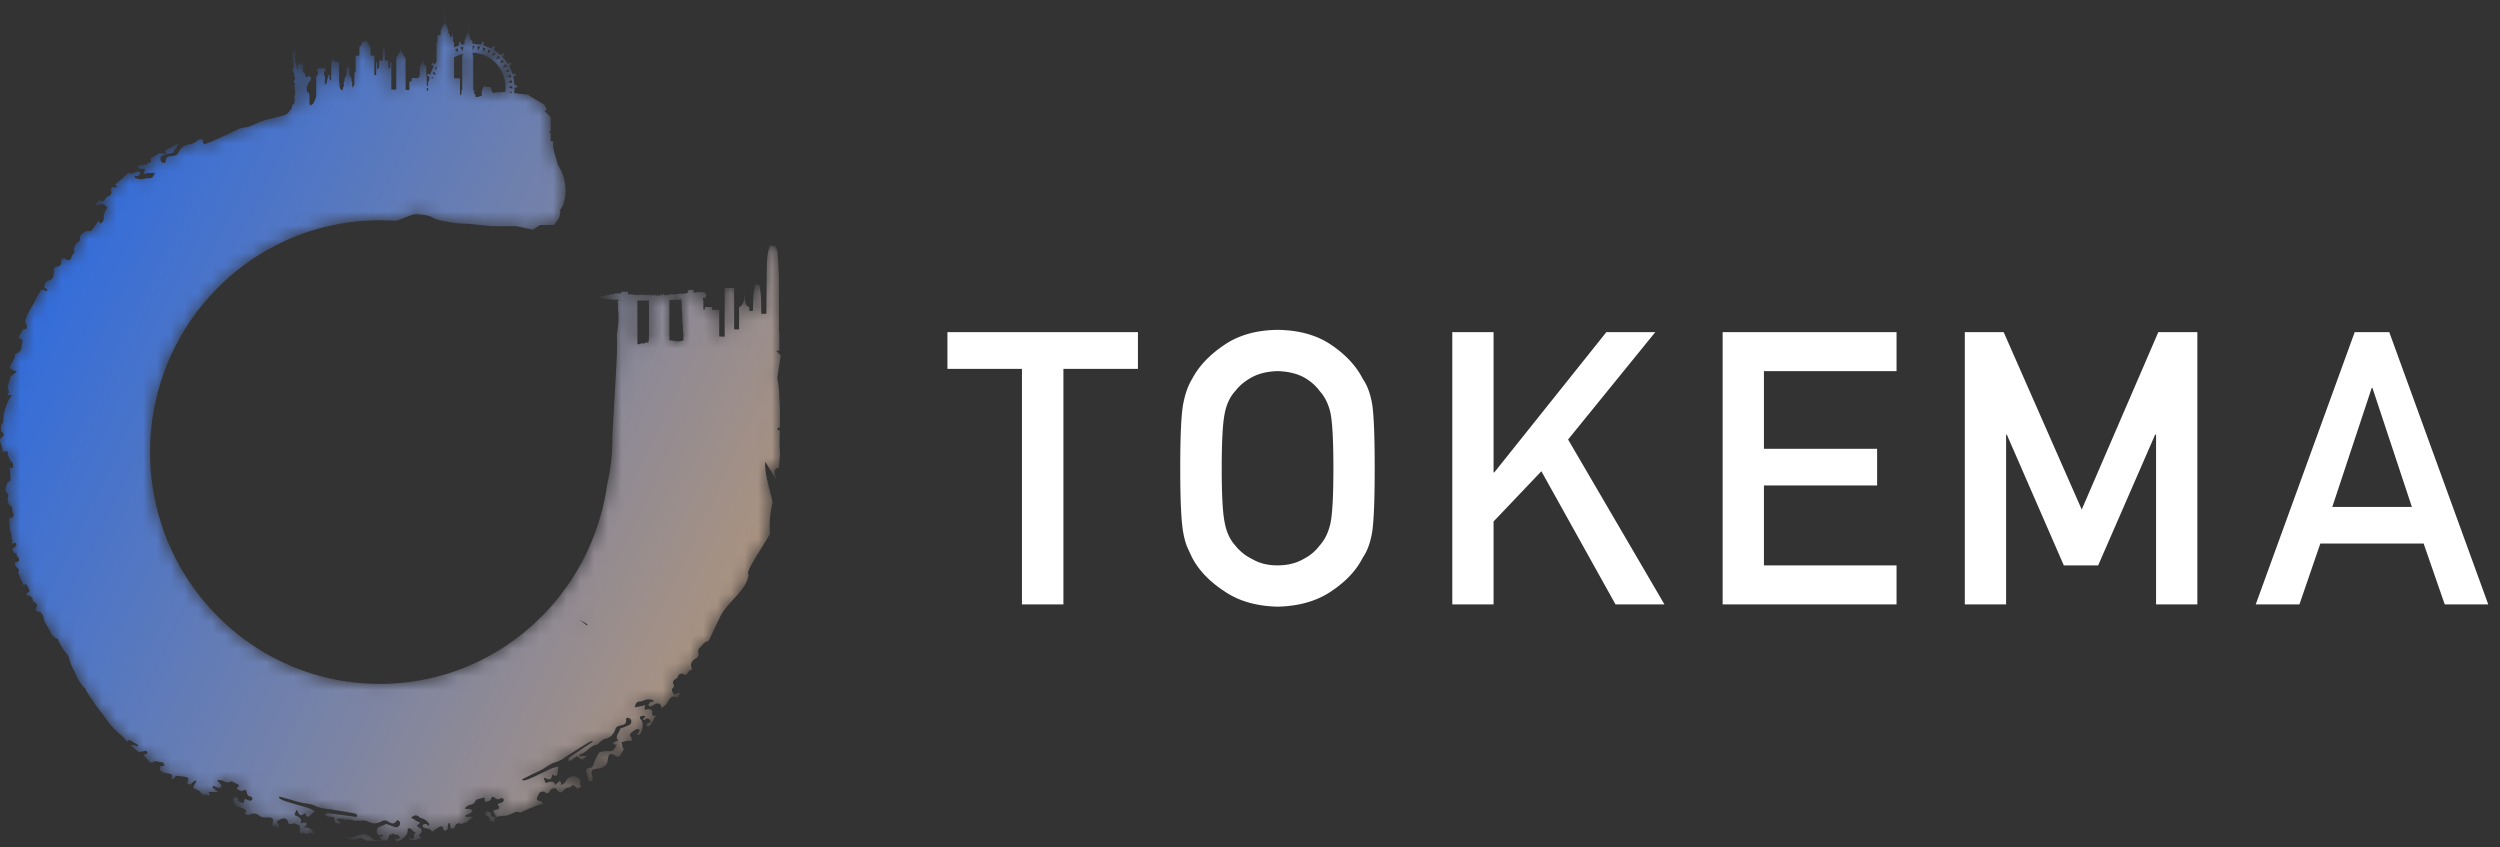 <svg width="183" height="62" viewBox="0 0 183 62" xmlns="http://www.w3.org/2000/svg" xmlns:xlink="http://www.w3.org/1999/xlink"><rect x="0" y="0" width="183" height="62" fill="#333333" stroke="none"/><defs><linearGradient x1="5.82%" y1="29.146%" x2="123.236%" y2="88.567%" id="b"><stop stop-color="#316CDC" offset="0%"/><stop stop-color="#D3A061" offset="100%"/></linearGradient><path d="M32.54.76v1.012c-.096.055-.112.078-.138.18a.105.105 0 01-.033.048.157.157 0 00-.056.12v.08l-.063.02v.363h-.229v.504a8.884 8.884 0 00-.065.012v1.425l-.133.174-.186-.103-.079.123.183.122-.256.611-.208-.044-.02.141.183.07-.041.297-.021.02a.133.133 0 00-.044.109v.23c-.026.008-.06.007-.093.008v-.58-.054c-.001-.011-.005-.03-.01-.03-.042-.008-.03-.04-.03-.065v-.64c0-.034-.003-.065-.033-.086a.171.171 0 01-.076-.164c0-.003-.005-.008-.008-.012l-.077-.007c.012-.056-.052-.083-.04-.142.009-.053.001-.11.001-.17l-.067.004v.213c-.035.006-.05.02-.05.056 0 .028-.01.058-.022.085-.022.05-.047.099-.073.147a.263.263 0 00-.032.13c.002.191.001.382.001.572v.069a79.46 79.46 0 00-.099.01v.093h-.48l-.017.236-.163.022v.617l-.275-.007V4.206l-.085-.014-.006-.112-.066-.012c-.001-.022 0-.04-.004-.057a.168.168 0 00-.02-.055 6.282 6.282 0 00-.125-.172.151.151 0 01-.028-.096c.002-.13 0-.258 0-.386 0-.019.002-.038-.003-.055-.002-.008-.018-.012-.04-.025v.458c0 .022.001.049-.01.066-.04.066-.084.13-.13.192-.02.025-.037.045-.034.078.002.018-.002.036-.004.052l-.069.015-.006.106-.053.021v2.352l-.342-.009-.023.002V4.57h-.075v.446h-.054l-.015-.055-.075-.013v-.523h-.258v-.577-.186c-.001-.063.005-.126-.004-.19h-.145v.957h-.258v.534l-.079.014-.007.08h-.067v-.495h-.067v.936h-.137v-.48-.468c-.001-.156.004-.314-.004-.479h-.27v-.083c0-.136-.003-.271.003-.406.003-.088-.013-.162-.076-.225-.06-.06-.096-.132-.083-.221 0-.004-.005-.008-.008-.015l-.065-.007-.014-.07-.118-.007-.005-.082H26.7l-.005.075c-.035.018-.061.032-.09.045a.138.138 0 01-.044.012l-.068.004c0 .032-.002.06 0 .09a.112.112 0 01-.033.093c-.042.042-.077.09-.118.133a.136.136 0 00-.04.104c.003.163.002.326.001.489l-.003.076h-.27v.815c0 .132.002.264-.001.395l-.08.01-.005.105-.004.15c0 .164-.005.326 0 .49.004.165.008.165-.096.298-.017.021-.03.05-.066.062v-.423l-.05-.03v-.263l-.083-.008-.008-.13-.072-.008v-.585l-.07-.017V4.14c-.02.017-.035.023-.037.032-.004.017-.002.036-.002.055v.714a16.71 16.71 0 00-.088.01v.588l-.076.008-.006.127-.063.016v.261l-.057.012v.407l-.069.016v.244a.413.413 0 00-.08-.047c-.115-.05-.139-.13-.15-.245a6.475 6.475 0 00-.045-.358V4.544l-.338-.004v-.164h-.165l-.009.13-.07.01v1.41c-.03-.024-.046-.051-.065-.076a.25.25 0 01-.054-.185c.004-.058 0-.118 0-.179h-.074l-.172.686h-.094v-.625l-.058-.018v-.151l.002-.148.088-.009v-.198c-.044-.008-.084-.013-.123-.021-.024-.005-.047-.017-.07-.018-.061-.003-.123-.001-.184-.001h-.137l-.014.066-.11.008c.032.058.061.106.085.158.014.028.024.06.025.09.004.132.005.134-.085.23a.188.188 0 00-.052.141v1.39c-.038.057-.043.113-.06.165-.014.049-.034.123-.068.135.009.116-.097.234-.252.343.006-.016.017-.032.015-.048-.045.014-.062.041-.07.073l-.03.009v-.139c0-.004-.003-.008-.004-.011a1.14 1.14 0 01-.029-.01v-.679c-.009-.005-.022-.008-.023-.013-.006-.029-.034-.05-.024-.084.003-.012 0-.027 0-.044l-.126-.001c-.002-.065-.005-.13-.01-.194-.006-.075-.017-.15-.027-.224-.003-.027.007-.042.033-.045.03-.004.049-.02.055-.05a5.94 5.94 0 00.041-.202c.004-.018.01-.027.028-.027.032 0 .053-.019.07-.044l.074-.117c.011-.018.012-.033 0-.05-.007-.01-.014-.026-.01-.034.013-.035.03-.068.049-.107l-.218-.11c-.02.015-.037.024-.048.038-.02.024-.036.051-.054.078-.013-.013-.026-.033-.043-.04-.044-.02-.062-.056-.072-.1a1.164 1.164 0 01-.013-.072.201.201 0 00-.073-.136c-.022-.016-.052-.02-.063-.052-.014-.044-.03-.087-.046-.131-.001-.003 0-.007.002-.01.023-.021.009-.045.005-.069-.006-.03-.028-.06.001-.09.002-.002-.002-.01-.002-.015l-.01-.067.213-.018a.03.03 0 010-.005l-.203-.023c-.011-.023-.003-.033.018-.04a.692.692 0 00.063-.021c.033-.013.065-.029.098-.042-.01-.008-.015-.009-.021-.008-.05.012-.102.023-.152.037-.025.007-.042-.002-.05-.021-.003-.008.007-.026.016-.036.03-.037.063-.073.094-.11a1.022 1.022 0 00-.133.098c-.016.013-.03.019-.052.014-.04-.008-.042-.035-.045-.065l-.013-.127h-.008l-.018.18c-.04.017-.073.016-.106-.014-.036-.032-.076-.06-.114-.09l-.008.01c.033.036.065.072.096.11.008.008.02.024.018.029-.008.013-.022.029-.034.03-.046.003-.092 0-.13 0-.017-.09-.03-.174-.049-.258a.623.623 0 01-.016-.238.21.21 0 00-.038-.153c-.019-.027-.001-.075.031-.083.027-.006.056-.036.052-.056-.004-.025-.02-.048-.001-.073.002-.002-.003-.012-.006-.017-.016-.03-.037-.052-.075-.048.033-.064.022-.12.015-.166-.023.003-.046.005-.068.011-.019.006-.036.016-.058.025-.002.009-.004.028-.014.041-.017.023-.017.045-.008.07l.015.043-.08.009c-.006.012-.029.03-.004.057.002.003-.002.014-.004.021-.016.042-.013.05.025.076.013.008.037.075.034.09-.002.01 0 .022.001.033.002.014.007.027.009.041.003.025-.002.053.008.074.014.027.029.05.011.082-.002.003 0 .009.002.012.026.036.023.077.021.117-.004.1.001.197.03.294.015.053.02.105-.018.158a.316.316 0 00-.055.227c.004.034.019.063.05.078.023.011.026.023.013.045-.014.02-.02.04.012.057.033.017.04.052.03.09a.055.055 0 00.005.036c.008.016.01.03-.003.047-.008.012-.014.034-.009.047.012.027.032.05.048.075a.223.223 0 01.021.037c.018.044.001.079-.02.117a.473.473 0 00-.064.22c0 .056.019.072.073.075l.017.002a.16.16 0 01-.015.095c-.027.065-.07.131-.02.206.003.004.002.01.003.016.007.067.014.135.023.203a.405.405 0 01-.009.203c-.009.024 0 .054.002.08v.02a.705.705 0 00-.029.25c.002.03.009.057.01.086 0 .03.005.062-.006.087a.097.097 0 00-.003.08.08.08 0 01.006.036.328.328 0 01-.077.166.084.084 0 01-.027.021c-.023.01-.046.017-.07.026 0 .01.003.02.001.03-.007.032.014.078-.039.092-.026.006-.03.02-.02.044l.031.09c-.012.012-.025.02-.026.028v.009l-.085.113-.012-.02-.064.024v.098l-.01.016-.179.058.166-.049-.248.202-1.46.378c-.128.039-.257.08-.383.126-.373.137-.733.373-1.115.415-.514.058-.902.35-1.346.534-.48.203-.948.437-1.432.63-.273.11-.338.038-.322-.266h.001l-.001-.006v.006c-.17-.078-.294-.015-.438.097-.147.112-.332.225-.51.24-.411.038-.667.254-.846.598-.074.145-.158.23-.343.254-.241.032-.58-.037-.593.4-.005.154-.169.143-.278.052-.17-.14-.122-.436.09-.505.223-.073.457-.114.713-.175.057-.089.125-.215.212-.329.087-.114.165-.227.162-.355a3.722 3.722 0 00-.439.27c-.172.072-.337.161-.498.264.033.058.08.123.141.226-.173-.012-.28-.021-.387-.026-.044-.002-.097-.01-.145-.015-.036.019-.07.034-.108.055-.144.08-.305.171-.473.267a.96.96 0 00-.121.1c.04.067.076.156.053.207-.021.046-.113.064-.208.062-.004.013-.01.024-.013.039-.007.035-.08.071-.127.082-.14.032-.282.052-.424.075a.376.376 0 01-.097.003l-.105.068c.03.121.13.191.296.186.078-.003.157-.003.259-.003-.023.069-.034.1-.042.131l-.057.23c.084-.015.168-.038.254-.044.17-.012.343-.014.545-.021-.089.308-.222.422-.473.39a.742.742 0 00-.295.04c-.248.073-.466.006-.687-.066l-.019-.17c.075.014.16.059.221.035a.406.406 0 00.19-.177c.016-.03-.053-.151-.093-.157-.08-.01-.166.027-.249.052-.098.03-.193.095-.292.097a.327.327 0 01-.202-.057c-.217.17-.38.333-.489.444l-.067.055c-.14.111-.289.232-.443.36.039.061.087.12.14.193-.074.023-.11.046-.132.037a.975.975 0 00-.175-.052.324.324 0 01-.064.044c-.048.027-.096.148-.075.199.098.256.001.39-.237.466a.282.282 0 00-.135.108c-.167.266-.25.286-.49.15-.044.05-.089.094-.131.147l-.152.191-.005.005a.574.574 0 00-.045.142c.408-.266.728-.241.944.084-.044.05-.11.098-.134.16-.062.165-.164.345-.144.506.031.235-.052.36-.24.482l-.146-.198c-.154.218-.296.43-.451.632-.045.059-.142.138-.192.125-.263-.077-.424.096-.598.222-.065.048-.13.165-.118.238.03.173-.018.276-.17.355-.144.077-.317.438-.256.574.06.135.015.204-.076.29a.49.49 0 00-.11.206c-.079.25-.207.296-.426.16-.067-.041-.18-.071-.237-.042-.057.03-.114.151-.098.215.06.247-.09.338-.275.366-.22.033-.268.133-.262.34.007.271.008.556-.337.673-.283.097-.353.23-.347.565.049.016.108.022.153.052.038.026.06.077.088.118-.055.018-.138.067-.16.048-.257-.223-.373-.005-.47.159-.188.314-.333.654-.524.968-.22.362-.418.73-.51 1.135.025.043.053.085.077.13A.621.621 0 011.97 24c0 .035-.109.106-.162.1a.533.533 0 00-.096.002 2.065 2.065 0 00-.353.649c.248.03.34.173.257.42-.02.061-.058.125-.053.186.028.323-.185.446-.43.565a.305.305 0 00-.05.035c.018.274-.144.493-.286.735-.046.078-.083.16-.115.246.083.056.173.106.261.154.073.038.16.052.31.1-.138.107-.223.172-.307.239-.073.06-.196.12-.205.19-.041.338-.296.664-.09 1.023.018.031-.012.107-.04.147-.031.042-.065.08-.098.122l.36.001c-.262.364-.45.777-.552 1.211-.067.285-.09.55-.089.783-.05.065-.094.133-.14.201-.006.06-.009.119-.018.177-.01.062-.014.117-.01.167l.036.007-.024.043a.255.255 0 00.085.128c.152.128.16.256-.018.369-.1.061-.143.137-.144.228v.009c0 .042.01.088.027.138.06.175.119.354.152.534.01.055.014.115.012.174a.56.56 0 01.383-.018c0 .068-.02.148.004.21.06.166.102.369.223.475.177.157.197.307.136.523a21.92 21.92 0 00-.24-.051c.026.266.059.52.074.775.005.074-.016.198-.062.22-.248.119-.256.356-.303.566-.019.08.01.211.067.258.135.11.167.22.105.38-.059.154.048.54.183.601.133.062.144.144.133.27a.493.493 0 00.051.227c.105.24.04.36-.214.404l-.042.012c-.01.145-.01.291 0 .438a.23.23 0 01.017.233c.03.222.08.44.152.649-.011.045-.017.092-.026.137.079.13.113.276.028.456l.004-.003c.077-.045.15-.106.231-.124.028-.005.125.122.112.156-.033.082-.099.176-.177.21-.208.093-.101.205-.03.305.026.035.055.067.082.1.005-.002.01-.005.014-.005.046-.006.096.018.144.03-.018.029-.035.071-.053.103.047.053.094.107.137.164.127.165.11.299-.104.37-.186.063-.161.171-.064.295a.921.921 0 00.119.123c.114.098.146.188.042.328.02.04.045.083.074.134.036.12.079.24.127.356.04.032.074.077.076.114.001.013-.003.027-.003.04.034.074.067.148.106.22l.04.07c.003.018.01.037.014.056 0-.007.002-.012.003-.018.003-.041.06-.101.1-.107.036-.005.096.041.122.08.052.081.089.17.13.258.065.137.076.246-.115.29-.023.005-.044.02-.066.034.023.056.047.111.073.165.224.005.373.098.409.351.007.057.072.125.128.152.19.093.228.213.113.388-.099.15-.034.268.12.286.316.039.38.263.437.506.015.07.019.145.05.206.15.277.313.545.46.821.031.06.048.11.054.153.12.106.243.206.375.295h.08c.158.433.403.834.718 1.176l.086.133c.078.39.226.762.438 1.105.161.466.424.892.77 1.248.13.278.296.537.496.773.1.18.192.311.247.39.15.216.295.4.417.552.062.077.121.149.165.213.342.499.772 1.062 1.404 1.549.108.141.218.266.327.383.067-.033.14-.117.174-.1.223.107.433.239.647.364l-.045.1c-.116-.032-.23-.073-.348-.093a.342.342 0 00-.147.01c.16.151.312.28.44.388l.124.104c.031 0 .064.002.09-.004.11-.025.222-.034.33-.06.136-.034.24-.002.24.144-.001.037-.136.07-.207.11-.032.017-.075.037-.112.057l.144.1c.113.145.236.281.365.411.057.022.148.042.178.014.144-.136.295-.097.446-.057.093.024.185.048.276.032.043-.007.114.14.171.217-.072.033-.142.083-.217.091-.039.004-.078-.011-.118-.027a.369.369 0 01-.007.229.32.32 0 00-.026.082c.098.066.201.125.304.183.133.022.266.036.398.062.2.038.274.149.167.34l.09.06c.04-.026.091-.072.127-.104.044-.04.077-.14.109-.137.254.022.51.044.758.103.145.035.2.15.095.301-.033.047-.04.17-.01.189.055.04.15.054.219.034.057-.014.095-.093.147-.136.063-.053.13-.101.201-.14.012-.007.084.056.08.064-.034.065-.082.124-.117.188-.045.085-.124.181-.108.257a.2.2 0 00.055.09l.025.004c.092.027.179.07.267.108.086.037.148.08.157.144.042.023.082.05.11.084.04.051.082.085.124.111.106-.041.215-.03.33.05.055-.007.11-.019.167-.028l-.135-.248.725.018-.428-.348c.02-.038.041-.074.062-.11.126.046.25.106.381.134.074.015.159-.022.239-.036-.022-.07-.027-.152-.069-.205-.07-.091-.164-.164-.247-.244l.032-.077c.12.015.257-.002.354.052.193.105.367.187.577.059.032-.02.098 0 .14.02.157.072.312.153.495.246-.047.06-.11.143-.188.248.159.108.296.252.515.132.137-.077.197-.003.22.121.03.18.086.325.312.332.04.002.104.116.106.179 0 .044-.083.127-.129.127a.608.608 0 01-.27-.079c-.116-.062-.194-.05-.209.084-.023.208-.134.192-.269.113a.664.664 0 00-.175-.078.165.165 0 00.014-.067c-.004-.073-.062-.18-.124-.207-.065-.028-.18 0-.239.045-.032.025.006.14.017.213.005.045.023.094.032.14.045.036.089.075.14.094l.015.005-.004.033a.247.247 0 01-.026.079c.184.063.368.126.55.194.235.09.254.197.092.383l-.004.005.299.108a.64.64 0 01.814.048.56.56 0 00.298.113c.074.01.148.006.223.002.071-.004.142-.007.212 0 .242.028.307.15.226.38-.042.115-.03.197.031.267.086.01.17.018.248.022l.113.035.047.026.043.025c-.002-.042-.003-.086-.01-.123-.017-.08-.102-.147-.132-.229-.018-.045-.006-.14.026-.158.115-.07.241-.123.368-.168.158-.056.376.076.393.244.02.198.152.185.282.161.075-.013.144-.06.163-.069.154.069.289.132.42.188-.005.201-.008.36-.005.488.158.114.22.13.284-.025v.001c.092.156.192.183.337.113.15-.07.274-.062.396.058.008.007.016.012.025.017l.01.002c-.076-.357-.348-.547-.68-.512a18.778 18.778 0 00-.107-.05c.062-.001.153-.07.208-.124.032-.032.006-.119.007-.18-.081 0-.163-.005-.245.002-.05.004-.097.024-.154.04 0-.118.024-.223-.008-.306-.027-.072-.112-.13-.182-.177-.085-.056-.256-.089-.258-.139-.006-.105.071-.214.136-.375.119.181.175.363.279.396.097.031.245-.093.38-.152.01.068.005.13.032.175a.202.202 0 00.127.088c.044.004.1-.03.137-.063.12-.103.235-.214.37-.339-.106-.054-.258-.155-.425-.211-.357-.12-.723-.218-1.085-.326-.206-.062-.414-.122-.619-.19a2.56 2.56 0 01-.342-.142c-.06-.031-.107-.086-.16-.131l.048-.068c.26.07.52.139.779.212.252.07.502.155.758.216.368.087.776.09 1.102.257.439.225.9.198 1.348.286.487.093.98.154 1.466.255.234.05.278.123.18.288a.537.537 0 00-.112-.032c-.65-.098-1.302-.179-1.954-.264-.04-.005-.088-.01-.118.008-.05.029-.089.076-.132.116.047.034.09.087.143.1.118.025.24.037.36.043.154.006.241.042.218.23-.008.08.067.211.141.251.073.039.192-.006.353-.019l-.387-.302c.014-.03 1.417-.06 1.431-.09.13.033-1.131.072-1 .098.09.02.183.023.274.028.053.003.106.003.16.003.102 0 .205 0 .302.026.161.042.316.092.46.037a.65.65 0 00.198.01c.176-.012.382-.003.531.078.347.187.663.151.983-.026.133-.074.244-.097.404-.02.209.103.442.333.678-.002.084-.118.209-.024.25.105.062.197-.128.405-.333.349-.216-.06-.424-.15-.658-.237-.092.04-.212.104-.339.148-.184.062-.357.132-.358.363a.365.365 0 00.162.321l.245-.048.031.105-.086.04a8.128 8.128 0 01-.115-.034c.005.043-.004.092.02.126.025.035.082.056.142.093-.266.09-.486.151-.707-.036-.131-.111-.3-.197-.463-.282-.069-.036-.176-.069-.244-.052a4.926 4.926 0 00-.684.209c-.162.064-.28.098-.447-.007-.114-.074-.249-.095-.33.007.09-.032.184-.006.3.084.183.141.571.118.811.023.106-.041.335-.031.39.027.144.151.31.13.507.142h.025c.01 0 .022-.003.031-.001l.005.002c.18.006.362-.005.544-.015.211-.012.422-.025.632-.011a.414.414 0 00.014-.075.297.297 0 00.04-.042c.011-.017.025-.032.038-.048a.177.177 0 00.011-.06c0-.152.07-.215.197-.215h.012c.07-.067.148-.08.224.007v.001c.084.007.166.019.245.041.068.02.11.137.162.21-.07.029-.138.062-.21.086-.047.014-.099.01-.195.02.065.064.091.112.126.121.185.043.483-.152.664-.372.007-.01.014-.02.023-.03.08-.105.134-.212.13-.301-.003-.078.014-.196.065-.228.082-.05.323.129.349.23.054.013.118.035.168.045-.034.073-.053.158-.104.214-.007.007-.018.009-.026.015.02.046.031.1.022.168-.03.225-.178.068-.278.066a.52.52 0 00-.063.005l-.03.033c.084.026.168.067.256.076l.176.02.492-.166c-.21-.13-.226-.185-.102-.31.16-.159.14-.326-.053-.446-.064-.038-.127-.08-.208-.132.053-.043.079-.061.101-.082l.164-.15c-.075-.032-.154-.059-.225-.098-.142-.081-.28-.17-.446-.27.23-.195.396-.215.578-.058.07.06.166.096.256.123.235.072.375.239.514.412l-.073.143c-.052-.05-.097-.13-.158-.144a.384.384 0 00-.242.04c-.029.015-.036.147-.007.172.058.05.146.066.224.09.094.028.203.026.283.077.087.054.134.116.15.184a4.61 4.61 0 01.566-.375c.132-.07.248-.022.268.162.006.057.081.154.116.149a.287.287 0 00.187-.12c.034-.05.01-.134.022-.201.013-.082.03-.163.058-.24.005-.012.1-.013.103-.005.017.072.019.149.035.22.014.06.022.13.04.187a.247.247 0 01.124-.016c.053.005.153-.066.163-.117.054-.251.2-.306.43-.24.05.012.115.006.162-.015a.58.58 0 01.249-.071l.507-.43-.55.025-.025-.124c.126-.05.258-.088.374-.154.066-.038.105-.121.156-.186-.062-.037-.12-.095-.186-.108-.112-.022-.23-.014-.345-.019l-.026-.079c.1-.069.191-.173.3-.197.213-.049.397-.103.471-.34.012-.036.073-.065.117-.079.167-.05.336-.092.535-.145l.02.312c.19-.025.388-.008.474-.244.053-.149.146-.133.244-.055.141.115.277.186.452.04.03-.025.153.019.196.065.03.033.021.151-.013.181a.61.61 0 01-.254.12c-.129.032-.18.092-.103.203.12.172.025.233-.127.264-.282.06-.299.109-.128.35a.4.4 0 01.054.191c.001.012-.089.056-.123.044a.388.388 0 01-.188-.119c-.048-.067-.039-.18-.093-.236-.05-.052-.163-.093-.228-.073-.067.022-.135.12-.15.194-.008.039.096.1.152.149.057.05.152.086.17.147a.275.275 0 00.08.126.29.29 0 00-.104.102c.12-.024.257-.01.405.016h.022c-.015-.055-.028-.115-.061-.129h-.003c.077-.252.266-.25.47-.275.146-.02.288-.047.43-.03.019-.006.038-.01.053-.016.17-.07.346-.133.512-.212.152-.074.333-.075.434.003.343-.148.686-.297 1.031-.443.22-.093.45-.155.687-.201a.618.618 0 00-.156-.167c-.066-.05-.173-.043-.25-.084-.042-.022-.095-.101-.083-.137.04-.128.1-.252.167-.37.081-.147.331-.193.454-.08.145.136.236.039.317-.067.048-.06.069-.14.078-.16.125-.04.24-.072.35-.106.333.428.372.426.68.091.054-.058.153-.076.235-.106.059-.021.148-.01.182-.048.177-.209.298-.137.426.045.032.044.134.08.183.061a.281.281 0 00.085-.055.173.173 0 01.018-.016c.032-.03.064-.065.099-.096l-.153-.185.068-.017c-.012-.11.017-.266-.045-.323-.379-.348-.85-.231-1.069.242-.02.043-.075.074-.12.099l-.206.108a.645.645 0 00.035-.169c.003-.045-.073-.093-.113-.139-.061.054-.125.105-.182.164-.035.036-.057.083-.09.134-.077-.09-.127-.184-.206-.226-.068-.035-.17-.023-.253-.01-.1.014-.25.103-.284.067-.073-.075-.087-.209-.143-.372.208.056.369.155.468.111.094-.042.124-.233.186-.367.053.044.09.094.138.11a.2.2 0 00.154-.019c.036-.026.055-.09.061-.138.023-.158.037-.317.057-.502-.116.03-.295.056-.458.125-.347.148-.685.318-1.028.478-.195.091-.39.185-.589.27a2.53 2.53 0 01-.35.121c-.045.012-.093.01-.142.01-.02-.001-.042-.002-.063-.001l-.009-.084c.24-.12.481-.241.724-.359.235-.116.478-.219.71-.343.334-.18.642-.45.996-.541.476-.125.805-.45 1.2-.684.426-.256.836-.538 1.267-.785.148-.085.231-.096.28-.028-.016.007-.032.013-.046.022-.553.359-1.096.734-1.64 1.104-.034.023-.073.05-.085.085-.018.055-.016.117-.023.175.058-.005.126.005.173-.02.105-.06.204-.132.298-.208.12-.097.209-.13.316.028.045.065.187.114.269.094.08-.02.14-.133.253-.25l-.488.032a18.14 18.14 0 00-.029-.095c.12-.062.242-.119.358-.187.08-.045.152-.104.224-.161.122-.096.23-.219.365-.286.06-.031.118-.061.172-.093.136.015.234-.05.34-.158.123-.126.284-.257.448-.296.383-.09.597-.328.722-.674.051-.145.12-.235.29-.284.224-.063.55-.045.508-.454-.015-.144.14-.158.255-.088.176.107.17.39-.02.484-.202.099-.417.17-.65.262-.042.09-.09.218-.158.335-.096.17-.18.338-.03.512.01.013.022.018.033.029-.142.052-.281.115-.421.177.038.04.07.099.116.117.045.02.104-.002.178-.007-.122.294-.234.522-.546.489-.184-.019-.377.016-.564.047-.078.014-.183.059-.22.128a5.095 5.095 0 00-.331.732c-.067.188-.127.313-.333.326-.172.01-.31.12-.2.378.07.162.109.34.187.596.05-.012.212-.005.238-.069.039-.095.004-.25-.034-.363-.092-.269-.01-.438.24-.47.17-.024.344-.041.506-.1.235-.086.392-.255.41-.573.007-.14.06-.341.146-.395.09-.056.27-.007.369.068.207.16.349.124.478-.112.073-.132.154-.26.231-.39l-.104.002c-.035-.14-.06-.284-.107-.419a.66.66 0 00-.023-.052.579.579 0 00.279-.056c.074-.032.165-.027.248-.033.088-.006.177-.004.265-.005-.025-.093-.024-.21-.08-.275-.1-.114-.088-.207.007-.293.121-.106.25-.214.393-.283.064-.031.171.03.259.049-.034.068-.063.14-.101.204-.027.043-.068.074-.134.146.09.005.142.024.173.007.254-.138.35-.866.155-1.073-.053-.057-.118-.156-.1-.214.028-.094.341-.12.419-.057l-.197.224.05.048c.03-.008.069-.009.09-.027.149-.141.283-.11.384.043.124.19-.09.17-.165.236a.312.312 0 00-.097.127c-.006.02.06.086.09.084.065-.006.157-.023.187-.069.149-.231.28-.474.422-.72-.242.043-.29.012-.279-.165.016-.226-.109-.339-.332-.3-.073.015-.147.025-.243.04.013-.068.02-.098.023-.129.01-.074.017-.147.025-.222-.078.026-.154.059-.233.076-.16.035-.322.06-.512.096.045-.3.156-.425.396-.43a.714.714 0 00.273-.077c.224-.103.438-.071.655-.034l.039.155c-.072-.002-.158-.032-.212-.001a.391.391 0 00-.156.19c-.012.031.068.135.107.134.076-.001.153-.048.228-.082.088-.041.17-.115.262-.13.241-.042.347.1.354.333.267-.172.429-.347.543-.585.092-.188.31-.31.422-.249.067.036.193.081.217.055.08-.087.127-.207.186-.313l-.068-.046c-.058.024-.114.05-.173.07-.09.03-.201.146-.262-.012-.047-.125-.2-.261-.001-.407.042-.031.071-.15.046-.196-.125-.225-.05-.363.164-.468a.269.269 0 00.113-.118c.13-.288.205-.306.487-.19.15.06.209-.046.272-.152.056-.095.115-.19.244-.165.002 0 .05-.105.033-.143-.163-.385.06-.576.354-.757.083-.052.178-.23.148-.294-.07-.15-.041-.256.023-.351l-.007-.033c.056-.047.108-.1.16-.15.142-.164.263-.342.496-.395.044-.01.086-.072.11-.121.261-.546.517-1.095.78-1.64.55-1.145 1.902-1.87 2.103-3.1-.176-.07.108-.61.504-1.265.341-.566.765-1.216 1.053-1.727-.015-.131-.016-.258-.02-.386-.026-.677.068-1.312.207-1.938-.23-1.042-.635-2.286-.529-2.95 0 .001.71 1.147.834 1.35-.178-.385-.16-.68-.132-.805.012-.052.003.002.009.11.008-.134.097-.2.276-.21.037-.332.065-.672.087-1.015-.005-.124-.01-.248-.023-.376-.016-.169-.002-.7.008-1.374a.23.23 0 01-.064.01c-.049-.001-.096-.034-.145-.053.038-.048.082-.14.113-.137.037.005.07.006.098.004.008-.532.01-1.135-.005-1.718-.017-.235-.03-.469-.052-.706.005-.015.012-.027.018-.042a7.57 7.57 0 00-.145-1.156c.174-1.228.256-1.666.261-1.666l-.15-.15-.042-.044-.155-.157h.233v-1.325h-.025v-.821c-.002-1.1.006-2.2-.01-3.299a26.704 26.704 0 00-.098-1.756c-.014-.177-.093-.346-.188-.504l.019.193-.036.006a16.121 16.121 0 01-.022-.218l-.05.102-.02-.076c-.022.02-.043.056-.066.059-.022.002-.047-.032-.069-.05l-.022.086-.02-.11a1.37 1.37 0 00-.044-.027c-.002 0-.004.002-.006.004-.056.154-.133.303-.16.464-.048.307-.09.62-.095.932-.02 1.18-.025 2.36-.035 3.539 0 .03-.004.06-.007.1h-.37c-.02-.715.03-1.437-.161-2.138h-.269c-.192.622-.147 1.276-.186 1.925h-.263v-.284c-.227-.045-.278-.264-.302-.481-.027-.252-.023-.51-.05-.766-.073.438.116.996-.391 1.266v1.62h-.362v-3.03h-.694v3.562l-.401-.013v-1.955h-.548l.05-.193h-.565c.017.058.03.104.05.165l-.144.017v-.583c0-.033.014-.078-.003-.096-.054-.059-.017-.12-.03-.185h.176c.028-.086.055-.163.084-.246-.069-.033-.073-.102-.061-.18l-.128.068a4.222 4.222 0 01-.05-.065h-.137c-.044 0-.09.01-.129-.003-.014-.004-.025.005-.036.015-.016.014-.032.028-.057-.004-.007-.007-.027 0-.049.006-.022.007-.045.014-.055.006-.027-.019-.045-.007-.063.004-.014.01-.029.02-.048.012-.035-.014-.082-.003-.13-.003v-.188c-.29-.019-.29-.019-.424.044v.16l-.213.07c-.021-.008-.055-.017-.108-.033l-.094.096-.053-.09c-.042.012-.095.049-.126.034-.023-.01-.04 0-.057.012-.02.013-.04.027-.069 0-.04-.036-.084.02-.128.027-.045.006-.088.018-.135.028l-.042-.033-.086.041-.038-.076-.106.053-.011.047H49l-.016-.096a1.186 1.186 0 01-.06.01l.032.09h-.073c-.069.002-.137.004-.199-.04l-.035.088-.062-.142c-.023.032-.054.03-.086.03a.196.196 0 00-.044 0c-.003.002-.006.015-.013.031.026 0 .047-.002.067 0 .018.003.036.01.055.014l-.004.016h-.173l-.024-.058h-.046l-.015.096a.503.503 0 00-.072-.002c-.04 0-.082.002-.123-.015l.04-.082-.06.003-.01.095c-.032-.003-.061-.003-.1-.005l.041-.046a7.638 7.638 0 00-.042-.042l-.057.036.043.057-.113-.006.052-.065-.114.014.04.05h-.062l-.015-.1-.055.056.04.046h-.095c-.01-.023-.015-.042-.026-.07l-.2.038a2.265 2.265 0 00-.03-.068l-.103.134-.019-.107a1.45 1.45 0 01-.07.039c-.04-.028-.08-.05-.123-.002-.02-.03-.044-.021-.068-.014-.02.007-.04.013-.056 0-.05-.036-.087.004-.136.026-.05-.065-.116-.04-.183-.023-.029.007-.06.019-.087.01a1.576 1.576 0 00-.316-.056c-.08-.007-.16-.002-.25-.002v-.19h-.473a5.13 5.13 0 01-.058.127h-.493l-.022.065a.871.871 0 00-.405.06 4.95 4.95 0 00-.06-.072l-.017.109c-.058 0-.118.006-.175-.002-.022-.003-.043.006-.064.015-.034.015-.066.03-.101-.005-.025.03-.058.028-.09.026-.027-.002-.054-.004-.078.01v.07c.03.018.054.037.08.05.138.059.288.08.431.092.238.019.475.062.716.038a.429.429 0 01.08.001c.019.001.036.008.08.018l-.13.098c.015.039.035.067.035.095.011.246.001.492.028.74.027.258.006.522.006.783 0 .023.009.05-.001.066-.052.072-.023.154-.032.232-.008.077-.028.154-.03.232a.32.32 0 01-.04.163v1.42c-.064 1.692-.337 5.707-.337 6.377a15.02 15.02 0 01-.388 3.341C43.277 43.731 36.273 50.06 27.8 50.06c-9.286 0-16.813-7.596-16.813-16.966 0-8.777 6.605-15.997 15.073-16.876v-.013s.115-.005.29-.01c.479-.042.961-.067 1.45-.067.386 0 .767.017 1.146.043.498-.123 1.188-.492 1.459-.492.347 0 1.042.088 1.303.263.26.176.869.263 1.39.351.521.088 1.13.088 1.13.088l1.824.175h1.737l1.216.263.522-.35h1.018c.108-.162.254-.336.367-.498.049-.158.086-.32.11-.484-.066-.06.007-.2.165-.386a3.369 3.369 0 00.159-1.743 3.32 3.32 0 00-.507-1.279l-.354-1.283.015-.465h-.191v-.576a1.038 1.038 0 01-.09-.078c-.091-.017-.049-.033.09-.05V8.561l-.455-.452.187-.078-.21-.38-.262-.155.063-.067-.064.066-.82-.487-.095-.094-.135.004-.515-.064-.032.028-.032-.036-.306-.039.043-.4.19-.018c.033-.11-.005-.147-.108-.148-.035 0-.095-.041-.1-.071-.03-.194-.05-.39-.073-.59.064-.022.124-.044.191-.069l-.045-.132-.196.044-.264-.61.185-.125-.083-.119c-.073.04-.134.072-.189.1l-.406-.52.15-.165-.1-.106-.169.157-.523-.4.11-.21-.132-.058-.122.189-.606-.25.052-.23-.138-.033-.073.224-.639-.08c-.023-.222-.026-.245-.122-.228v-.08l-.058-.02c.016-.126-.021-.24-.05-.357a.22.22 0 00-.034-.081c-.022-.028-.025-.057-.025-.09V1.62h-.053v.704c0 .03-.002.055-.03.079a.174.174 0 00-.047.08c-.02.064-.033.131-.049.198l-.05.022v.163l-.06.015v.25c0 .028.01.061-.032.072-.007.002-.011.023-.013.036v.01l-.194.025-.076-.221c-.105.03-.105.03-.102.273-.117.05-.235.099-.354.148V3.08a5.495 5.495 0 00-.075-.014c-.005-.185.003-.367-.004-.549h-.078v.17h-.154v-.205a5.219 5.219 0 01-.098-.012V2.4v-.146c0-.014-.006-.04-.014-.04-.042-.01-.03-.042-.03-.067.002-.05-.002-.096-.04-.134a.064.064 0 01-.015-.036.23.23 0 00-.135-.203V.76h-.055zm2.055 2.852v-.249l.148.01-.132.29c-.006-.018-.012-.034-.016-.05zm.341-.214c.076.007.137.013.232.02l-.182.28-.05-.3zm-1.247.076c.076-.02.138-.034.22-.054v.065l-.048.249-.172-.26zm1.66.002l.21.076-.21.241v-.317zm-2.05.146l.221-.098-.02.322-.202-.224zm2.437.002l.208.1-.247.209.039-.31zm.367.197l.189.128c-.091.06-.162.107-.27.176.033-.12.055-.202.081-.304zM34.64 6.544V4.128c0-.021.002-.042 0-.063-.001-.01-.007-.025-.014-.027-.038-.01-.03-.041-.03-.067v-.11c1.362.03 2.49 1.24 2.402 2.66-.004.07-.017.137-.026.205l-.013-.002-.63.036-.257.062v-.104l-.093-.008v-.145c-.002-.116-.07-.19-.184-.197-.066-.004-.132-.002-.198-.003l-.079-.002-.008-.076h-.086l-.006.108-.074.015v.114a1.686 1.686 0 00-.05.023l-.001.078c0 .011 0 .029-.007.032-.04.022-.028.058-.028.09v.273l-.212.05-.022.029-.033-.015-.088.021-.033-.013-.08-.001v-.226a6.089 6.089 0 01-.09-.01v-.152l.07-.009-.002-.064h-.128v-.086zm-1.4-2.34c.201-.115.425-.202.67-.261v.081l-.074.02v2.583l-.09.009v.057l.048.012v.148l-.055.017v.103l-.066-.016V5.73h-.434V4.205zm3.2-.139l.166.157-.285.138c.048-.117.08-.2.12-.295zm.299.293l.144.186-.294.08.15-.266zm.258.33c.043.075.077.132.119.202l-.313.05.194-.251zm-15.328.115l.123.02c.007.032-.018.03-.035.031a.15.15 0 01-.023.002c-.035 0-.054-.015-.065-.053zm10.156.256l.108-.214.024.03v.201a5.257 5.257 0 00-.132-.017zm-10.069-.168c.018-.003.035-.006.041.017.012.045.014.092-.029.135-.01-.015-.022-.026-.024-.04-.006-.035-.008-.071-.012-.111h-.001l.001-.002v.002h.007l.017-.001zm15.449.171c.03.07.057.13.089.2h-.276l.187-.2zm-15.121.15a.094.094 0 00.008-.006l.028.045h-.036v-.039zm9.658.02l.182.207h-.253l.071-.207zm5.374.396l.24-.177.074.219-.314-.042zm-5.5-.009l.149.113-.133-.001a.117.117 0 00-.042.006l.025-.118zm5.573.384l.27-.147.035.231-.305-.084zm.036.379l.273-.107.013.238-.286-.131zm-5.936.258l-.047-.003v-.205l.093.006v.206l-.046-.004zm5.929.116l.277-.066-.017.1-.26-.034zm11.781 18.147V21.978c.008-.004.012-.009.017-.009.249-.011.498-.02.746-.034.065-.004.128-.025.187-.036l-.095.097.046.054-.03.033c.01.012.023.023.03.037.005.008.002.021 0 .032-.023.328.03.654.041.982.007.212 0 .429.032.638.027.178-.005.355.031.526.04.187.015.372.026.558.002.016-.002.031-.003.046-.064.073-.16.046-.236.075-.007.002-.023-.02-.037-.031l-.025.055c-.246-.033-.485-.064-.73-.098zm-2.032-2.925c.113.03.225.027.333.024.076-.003.151-.005.224.004-.007.037-.02.07-.02.104-.003.108-.019.221.002.326.006.028.007.056.01.085-.003 0-.005.003-.011.006v2.205l-.003.05c-.01.094-.024.186-.04.297h-.243l-.013.06h-.31l-.016.06-.215-.006c-.002-.033-.005-.07-.005-.11v-.155h-.002v-2.503h.002v-.247c0-.055-.01-.11-.016-.173.004-.005.018-.02.02-.024.073.004.14.025.202.025.035 0 .069-.007.1-.028zm-4.557 23.37l.595.355a.686.686 0 01-.05.076l-.545-.431z" id="a"/></defs><g fill="none" fill-rule="evenodd"><path d="M77.842 44.243v-17.24h5.455V24.31H69.352v2.693h5.455v17.24h3.035zm15.675.164c1.586-.036 2.908-.419 3.965-1.148 1.048-.702 1.805-1.513 2.27-2.434.337-.483.57-1.125.697-1.927.118-.803.178-2.343.178-4.622 0-2.315-.06-3.864-.178-4.648-.128-.784-.36-1.417-.697-1.9-.465-.921-1.222-1.741-2.27-2.461-1.057-.73-2.379-1.103-3.965-1.121-1.567.018-2.875.392-3.924 1.12-1.066.72-1.84 1.541-2.324 2.462-.3.483-.524 1.116-.67 1.9-.136.784-.205 2.333-.205 4.648 0 2.28.069 3.82.205 4.622.073.428.164.783.274 1.066.118.273.25.56.396.861.483.92 1.258 1.732 2.324 2.434 1.049.729 2.357 1.112 3.924 1.148zm0-3.021c-.71 0-1.321-.15-1.832-.451a3.537 3.537 0 01-1.258-.998c-.392-.429-.651-.99-.779-1.682-.137-.652-.21-1.865-.218-3.64v-.339c0-1.96.072-3.294.218-4.005.128-.675.387-1.226.78-1.655.318-.41.738-.752 1.257-1.025.51-.264 1.121-.406 1.832-.424.72.018 1.345.16 1.873.424.502.273.903.615 1.203 1.025.392.429.661.98.807 1.655.129.669.197 1.89.204 3.666l.001.34c0 1.96-.068 3.285-.205 3.978-.146.693-.415 1.253-.807 1.682-.3.41-.701.742-1.203.998-.528.3-1.153.45-1.873.45zm15.812 2.857v-6.07l3.5-3.678 5.428 9.748h3.582l-7.055-12.072 6.385-7.861h-3.582l-8.203 10.267h-.055V24.31h-3.021v19.933h3.021zm29.498 0v-2.857h-9.707v-5.852h8.285v-2.68h-8.285v-5.687h9.707V24.31h-12.729v19.933h12.729zm8.019 0V31.816h.055l4.17 9.57h2.515l4.17-9.57h.068v12.427h3.022V24.31h-2.857l-5.606 12.988-5.715-12.988h-2.844v19.933h3.022zm21.472 0l1.531-4.457h7.561l1.545 4.457h3.185l-7.246-19.933h-2.529l-7.246 19.933h3.2zm8.23-7.136h-5.824l2.885-8.71h.055l2.885 8.71z" fill="#FFF" fill-rule="nonzero"/><mask id="c" fill="#fff"><use xlink:href="#a"/></mask><path d="M32.54.76v1.012c-.096.055-.112.078-.138.18a.105.105 0 01-.033.048.157.157 0 00-.056.12v.08l-.063.02v.363h-.229v.504a8.884 8.884 0 00-.065.012v1.425l-.133.174-.186-.103-.079.123.183.122-.256.611-.208-.044-.02.141.183.07-.041.297-.021.02a.133.133 0 00-.044.109v.23c-.026.008-.06.007-.093.008v-.58-.054c-.001-.011-.005-.03-.01-.03-.042-.008-.03-.04-.03-.065v-.64c0-.034-.003-.065-.033-.086a.171.171 0 01-.076-.164c0-.003-.005-.008-.008-.012l-.077-.007c.012-.056-.052-.083-.04-.142.009-.053.001-.11.001-.17l-.067.004v.213c-.035.006-.05.02-.05.056 0 .028-.01.058-.022.085-.022.05-.047.099-.073.147a.263.263 0 00-.032.13c.002.191.001.382.001.572v.069a79.46 79.46 0 00-.099.01v.093h-.48l-.017.236-.163.022v.617l-.275-.007V4.206l-.085-.014-.006-.112-.066-.012c-.001-.022 0-.04-.004-.057a.168.168 0 00-.02-.055 6.282 6.282 0 00-.125-.172.151.151 0 01-.028-.096c.002-.13 0-.258 0-.386 0-.019.002-.038-.003-.055-.002-.008-.018-.012-.04-.025v.458c0 .022.001.049-.01.066-.04.066-.084.13-.13.192-.02.025-.037.045-.034.078.002.018-.002.036-.004.052l-.069.015-.006.106-.053.021v2.352l-.342-.009-.023.002V4.57h-.075v.446h-.054l-.015-.055-.075-.013v-.523h-.258v-.577-.186c-.001-.063.005-.126-.004-.19h-.145v.957h-.258v.534l-.079.014-.007.08h-.067v-.495h-.067v.936h-.137v-.48-.468c-.001-.156.004-.314-.004-.479h-.27v-.083c0-.136-.003-.271.003-.406.003-.088-.013-.162-.076-.225-.06-.06-.096-.132-.083-.221 0-.004-.005-.008-.008-.015l-.065-.007-.014-.07-.118-.007-.005-.082H26.7l-.005.075c-.035.018-.061.032-.09.045a.138.138 0 01-.044.012l-.068.004c0 .032-.002.06 0 .09a.112.112 0 01-.033.093c-.042.042-.077.09-.118.133a.136.136 0 00-.04.104c.003.163.002.326.001.489l-.003.076h-.27v.815c0 .132.002.264-.001.395l-.08.01-.005.105-.004.15c0 .164-.005.326 0 .49.004.165.008.165-.096.298-.017.021-.03.05-.066.062v-.423l-.05-.03v-.263l-.083-.008-.008-.13-.072-.008v-.585l-.07-.017V4.14c-.02.017-.035.023-.037.032-.004.017-.002.036-.002.055v.714a16.71 16.71 0 00-.088.01v.588l-.076.008-.006.127-.063.016v.261l-.057.012v.407l-.069.016v.244a.413.413 0 00-.08-.047c-.115-.05-.139-.13-.15-.245a6.475 6.475 0 00-.045-.358V4.544l-.338-.004v-.164h-.165l-.009.13-.07.01v1.41c-.03-.024-.046-.051-.065-.076a.25.25 0 01-.054-.185c.004-.058 0-.118 0-.179h-.074l-.172.686h-.094v-.625l-.058-.018v-.151l.002-.148.088-.009v-.198c-.044-.008-.084-.013-.123-.021-.024-.005-.047-.017-.07-.018-.061-.003-.123-.001-.184-.001h-.137l-.014.066-.11.008c.032.058.061.106.085.158.014.028.024.06.025.09.004.132.005.134-.085.23a.188.188 0 00-.052.141v1.39c-.038.057-.043.113-.06.165-.014.049-.034.123-.068.135.009.116-.097.234-.252.343.006-.016.017-.032.015-.048-.045.014-.062.041-.07.073l-.03.009v-.139c0-.004-.003-.008-.004-.011a1.14 1.14 0 01-.029-.01v-.679c-.009-.005-.022-.008-.023-.013-.006-.029-.034-.05-.024-.084.003-.012 0-.027 0-.044l-.126-.001c-.002-.065-.005-.13-.01-.194-.006-.075-.017-.15-.027-.224-.003-.027.007-.042.033-.045.03-.004.049-.02.055-.05a5.94 5.94 0 00.041-.202c.004-.018.01-.027.028-.027.032 0 .053-.019.07-.044l.074-.117c.011-.018.012-.033 0-.05-.007-.01-.014-.026-.01-.034.013-.035.03-.068.049-.107l-.218-.11c-.02.015-.037.024-.048.038-.02.024-.036.051-.054.078-.013-.013-.026-.033-.043-.04-.044-.02-.062-.056-.072-.1a1.164 1.164 0 01-.013-.072.201.201 0 00-.073-.136c-.022-.016-.052-.02-.063-.052-.014-.044-.03-.087-.046-.131-.001-.003 0-.007.002-.01.023-.021.009-.045.005-.069-.006-.03-.028-.06.001-.09.002-.002-.002-.01-.002-.015l-.01-.067.213-.018a.03.03 0 010-.005l-.203-.023c-.011-.023-.003-.033.018-.04a.692.692 0 00.063-.021c.033-.013.065-.029.098-.042-.01-.008-.015-.009-.021-.008-.05.012-.102.023-.152.037-.025.007-.042-.002-.05-.021-.003-.008.007-.026.016-.036.03-.037.063-.073.094-.11a1.022 1.022 0 00-.133.098c-.016.013-.03.019-.052.014-.04-.008-.042-.035-.045-.065l-.013-.127h-.008l-.018.18c-.04.017-.073.016-.106-.014-.036-.032-.076-.06-.114-.09l-.008.01c.033.036.065.072.096.11.008.008.02.024.018.029-.008.013-.022.029-.034.03-.046.003-.092 0-.13 0-.017-.09-.03-.174-.049-.258a.623.623 0 01-.016-.238.21.21 0 00-.038-.153c-.019-.027-.001-.075.031-.083.027-.006.056-.036.052-.056-.004-.025-.02-.048-.001-.073.002-.002-.003-.012-.006-.017-.016-.03-.037-.052-.075-.048.033-.064.022-.12.015-.166-.023.003-.046.005-.068.011-.019.006-.036.016-.058.025-.002.009-.004.028-.014.041-.017.023-.017.045-.008.07l.015.043-.08.009c-.006.012-.029.03-.004.057.002.003-.002.014-.004.021-.016.042-.013.05.025.076.013.008.037.075.034.09-.002.01 0 .022.001.033.002.014.007.027.009.041.003.025-.002.053.008.074.014.027.029.05.011.082-.002.003 0 .009.002.012.026.036.023.077.021.117-.004.1.001.197.03.294.015.053.02.105-.018.158a.316.316 0 00-.055.227c.004.034.019.063.05.078.023.011.026.023.013.045-.014.02-.02.04.012.057.033.017.04.052.03.09a.055.055 0 00.005.036c.008.016.01.03-.003.047-.008.012-.014.034-.009.047.012.027.032.05.048.075a.223.223 0 01.021.037c.018.044.001.079-.02.117a.473.473 0 00-.064.22c0 .056.019.072.073.075l.017.002a.16.16 0 01-.015.095c-.027.065-.07.131-.02.206.003.004.002.01.003.016.007.067.014.135.023.203a.405.405 0 01-.009.203c-.009.024 0 .054.002.08v.02a.705.705 0 00-.029.25c.002.03.009.057.01.086 0 .03.005.062-.006.087a.097.097 0 00-.003.08.08.08 0 01.006.036.328.328 0 01-.077.166.084.084 0 01-.027.021c-.023.01-.046.017-.07.026 0 .01.003.02.001.03-.007.032.014.078-.039.092-.026.006-.03.02-.02.044l.031.09c-.012.012-.025.02-.026.028v.009l-.085.113-.012-.02-.064.024v.098l-.01.016-.179.058.166-.049-.248.202-1.46.378c-.128.039-.257.08-.383.126-.373.137-.733.373-1.115.415-.514.058-.902.35-1.346.534-.48.203-.948.437-1.432.63-.273.11-.338.038-.322-.266h.001l-.001-.006v.006c-.17-.078-.294-.015-.438.097-.147.112-.332.225-.51.24-.411.038-.667.254-.846.598-.074.145-.158.23-.343.254-.241.032-.58-.037-.593.4-.005.154-.169.143-.278.052-.17-.14-.122-.436.09-.505.223-.073.457-.114.713-.175.057-.089.125-.215.212-.329.087-.114.165-.227.162-.355a3.722 3.722 0 00-.439.27c-.172.072-.337.161-.498.264.033.058.08.123.141.226-.173-.012-.28-.021-.387-.026-.044-.002-.097-.01-.145-.015-.036.019-.07.034-.108.055-.144.08-.305.171-.473.267a.96.96 0 00-.121.1c.04.067.076.156.053.207-.021.046-.113.064-.208.062-.004.013-.01.024-.013.039-.007.035-.08.071-.127.082-.14.032-.282.052-.424.075a.376.376 0 01-.097.003l-.105.068c.03.121.13.191.296.186.078-.003.157-.003.259-.003-.023.069-.034.1-.042.131l-.057.23c.084-.015.168-.038.254-.044.17-.012.343-.014.545-.021-.089.308-.222.422-.473.39a.742.742 0 00-.295.04c-.248.073-.466.006-.687-.066l-.019-.17c.075.014.16.059.221.035a.406.406 0 00.19-.177c.016-.03-.053-.151-.093-.157-.08-.01-.166.027-.249.052-.098.03-.193.095-.292.097a.327.327 0 01-.202-.057c-.217.17-.38.333-.489.444l-.067.055c-.14.111-.289.232-.443.36.039.061.087.12.14.193-.074.023-.11.046-.132.037a.975.975 0 00-.175-.052.324.324 0 01-.064.044c-.048.027-.096.148-.075.199.098.256.001.39-.237.466a.282.282 0 00-.135.108c-.167.266-.25.286-.49.15-.044.05-.089.094-.131.147l-.152.191-.005.005a.574.574 0 00-.045.142c.408-.266.728-.241.944.084-.044.05-.11.098-.134.16-.062.165-.164.345-.144.506.031.235-.052.36-.24.482l-.146-.198c-.154.218-.296.43-.451.632-.045.059-.142.138-.192.125-.263-.077-.424.096-.598.222-.065.048-.13.165-.118.238.03.173-.018.276-.17.355-.144.077-.317.438-.256.574.06.135.015.204-.076.29a.49.49 0 00-.11.206c-.079.25-.207.296-.426.16-.067-.041-.18-.071-.237-.042-.057.03-.114.151-.098.215.06.247-.09.338-.275.366-.22.033-.268.133-.262.34.007.271.008.556-.337.673-.283.097-.353.23-.347.565.049.016.108.022.153.052.038.026.06.077.088.118-.055.018-.138.067-.16.048-.257-.223-.373-.005-.47.159-.188.314-.333.654-.524.968-.22.362-.418.73-.51 1.135.025.043.053.085.077.13A.621.621 0 011.97 24c0 .035-.109.106-.162.1a.533.533 0 00-.096.002 2.065 2.065 0 00-.353.649c.248.03.34.173.257.42-.02.061-.058.125-.053.186.028.323-.185.446-.43.565a.305.305 0 00-.05.035c.018.274-.144.493-.286.735-.046.078-.083.16-.115.246.083.056.173.106.261.154.073.038.16.052.31.1-.138.107-.223.172-.307.239-.073.06-.196.12-.205.19-.041.338-.296.664-.09 1.023.018.031-.012.107-.04.147-.031.042-.065.08-.098.122l.36.001c-.262.364-.45.777-.552 1.211-.067.285-.09.55-.089.783-.05.065-.094.133-.14.201-.006.06-.009.119-.018.177-.01.062-.014.117-.01.167l.036.007-.024.043a.255.255 0 00.085.128c.152.128.16.256-.018.369-.1.061-.143.137-.144.228v.009c0 .042.01.088.027.138.06.175.119.354.152.534.01.055.014.115.012.174a.56.56 0 01.383-.018c0 .068-.02.148.004.21.06.166.102.369.223.475.177.157.197.307.136.523a21.92 21.92 0 00-.24-.051c.026.266.059.52.074.775.005.074-.016.198-.062.22-.248.119-.256.356-.303.566-.019.08.01.211.067.258.135.11.167.22.105.38-.059.154.048.54.183.601.133.062.144.144.133.27a.493.493 0 00.051.227c.105.24.04.36-.214.404l-.042.012c-.01.145-.01.291 0 .438a.23.23 0 01.017.233c.03.222.08.44.152.649-.011.045-.017.092-.026.137.079.13.113.276.028.456l.004-.003c.077-.045.15-.106.231-.124.028-.005.125.122.112.156-.033.082-.099.176-.177.21-.208.093-.101.205-.03.305.026.035.055.067.082.1.005-.002.01-.005.014-.005.046-.006.096.018.144.03-.018.029-.035.071-.053.103.047.053.094.107.137.164.127.165.11.299-.104.37-.186.063-.161.171-.064.295a.921.921 0 00.119.123c.114.098.146.188.042.328.02.04.045.083.074.134.036.12.079.24.127.356.04.032.074.077.076.114.001.013-.003.027-.003.04.034.074.067.148.106.22l.04.07c.003.018.01.037.014.056 0-.007.002-.012.003-.018.003-.041.06-.101.1-.107.036-.005.096.041.122.08.052.081.089.17.13.258.065.137.076.246-.115.29-.023.005-.044.02-.066.034.023.056.047.111.073.165.224.005.373.098.409.351.007.057.072.125.128.152.19.093.228.213.113.388-.099.15-.034.268.12.286.316.039.38.263.437.506.015.07.019.145.05.206.15.277.313.545.46.821.031.06.048.11.054.153.12.106.243.206.375.295h.08c.158.433.403.834.718 1.176l.086.133c.078.39.226.762.438 1.105.161.466.424.892.77 1.248.13.278.296.537.496.773.1.18.192.311.247.39.15.216.295.4.417.552.062.077.121.149.165.213.342.499.772 1.062 1.404 1.549.108.141.218.266.327.383.067-.033.14-.117.174-.1.223.107.433.239.647.364l-.045.1c-.116-.032-.23-.073-.348-.093a.342.342 0 00-.147.01c.16.151.312.28.44.388l.124.104c.031 0 .064.002.09-.004.11-.025.222-.034.33-.06.136-.034.24-.002.24.144-.001.037-.136.07-.207.11-.032.017-.075.037-.112.057l.144.1c.113.145.236.281.365.411.057.022.148.042.178.014.144-.136.295-.097.446-.057.093.024.185.048.276.032.043-.007.114.14.171.217-.072.033-.142.083-.217.091-.039.004-.078-.011-.118-.027a.369.369 0 01-.007.229.32.32 0 00-.026.082c.098.066.201.125.304.183.133.022.266.036.398.062.2.038.274.149.167.34l.09.06c.04-.026.091-.072.127-.104.044-.04.077-.14.109-.137.254.022.51.044.758.103.145.035.2.15.095.301-.033.047-.04.17-.01.189.055.04.15.054.219.034.057-.014.095-.093.147-.136.063-.053.13-.101.201-.14.012-.007.084.056.08.064-.034.065-.082.124-.117.188-.045.085-.124.181-.108.257a.2.2 0 00.055.09l.025.004c.092.027.179.07.267.108.086.037.148.08.157.144.042.023.082.05.11.084.04.051.082.085.124.111.106-.041.215-.03.33.05.055-.007.11-.019.167-.028l-.135-.248.725.018-.428-.348c.02-.038.041-.074.062-.11.126.046.25.106.381.134.074.015.159-.022.239-.036-.022-.07-.027-.152-.069-.205-.07-.091-.164-.164-.247-.244l.032-.077c.12.015.257-.002.354.052.193.105.367.187.577.059.032-.02.098 0 .14.02.157.072.312.153.495.246-.047.06-.11.143-.188.248.159.108.296.252.515.132.137-.077.197-.003.22.121.03.18.086.325.312.332.04.002.104.116.106.179 0 .044-.083.127-.129.127a.608.608 0 01-.27-.079c-.116-.062-.194-.05-.209.084-.023.208-.134.192-.269.113a.664.664 0 00-.175-.078.165.165 0 00.014-.067c-.004-.073-.062-.18-.124-.207-.065-.028-.18 0-.239.045-.032.025.006.14.017.213.005.045.023.094.032.14.045.036.089.075.14.094l.015.005-.004.033a.247.247 0 01-.026.079c.184.063.368.126.55.194.235.09.254.197.092.383l-.004.005.299.108a.64.64 0 01.814.048.56.56 0 00.298.113c.074.01.148.006.223.002.071-.004.142-.007.212 0 .242.028.307.15.226.38-.042.115-.03.197.031.267.086.01.17.018.248.022l.113.035.047.026.043.025c-.002-.042-.003-.086-.01-.123-.017-.08-.102-.147-.132-.229-.018-.045-.006-.14.026-.158.115-.07.241-.123.368-.168.158-.056.376.076.393.244.02.198.152.185.282.161.075-.013.144-.06.163-.069.154.069.289.132.42.188-.005.201-.008.36-.005.488.158.114.22.13.284-.025v.001c.092.156.192.183.337.113.15-.07.274-.062.396.058.008.007.016.012.025.017l.01.002c-.076-.357-.348-.547-.68-.512a18.778 18.778 0 00-.107-.05c.062-.001.153-.07.208-.124.032-.032.006-.119.007-.18-.081 0-.163-.005-.245.002-.05.004-.097.024-.154.04 0-.118.024-.223-.008-.306-.027-.072-.112-.13-.182-.177-.085-.056-.256-.089-.258-.139-.006-.105.071-.214.136-.375.119.181.175.363.279.396.097.031.245-.093.38-.152.01.068.005.13.032.175a.202.202 0 00.127.088c.044.004.1-.03.137-.063.12-.103.235-.214.37-.339-.106-.054-.258-.155-.425-.211-.357-.12-.723-.218-1.085-.326-.206-.062-.414-.122-.619-.19a2.56 2.56 0 01-.342-.142c-.06-.031-.107-.086-.16-.131l.048-.068c.26.07.52.139.779.212.252.07.502.155.758.216.368.087.776.09 1.102.257.439.225.9.198 1.348.286.487.093.98.154 1.466.255.234.05.278.123.18.288a.537.537 0 00-.112-.032c-.65-.098-1.302-.179-1.954-.264-.04-.005-.088-.01-.118.008-.05.029-.089.076-.132.116.047.034.09.087.143.1.118.025.24.037.36.043.154.006.241.042.218.23-.008.08.067.211.141.251.073.039.192-.006.353-.019l-.387-.302c.014-.03 1.417-.06 1.431-.09.13.033-1.131.072-1 .098.09.02.183.023.274.028.053.003.106.003.16.003.102 0 .205 0 .302.026.161.042.316.092.46.037a.65.65 0 00.198.01c.176-.012.382-.003.531.078.347.187.663.151.983-.026.133-.074.244-.097.404-.02.209.103.442.333.678-.002.084-.118.209-.024.25.105.062.197-.128.405-.333.349-.216-.06-.424-.15-.658-.237-.092.04-.212.104-.339.148-.184.062-.357.132-.358.363a.365.365 0 00.162.321l.245-.048.031.105-.086.04a8.128 8.128 0 01-.115-.034c.005.043-.004.092.02.126.025.035.082.056.142.093-.266.09-.486.151-.707-.036-.131-.111-.3-.197-.463-.282-.069-.036-.176-.069-.244-.052a4.926 4.926 0 00-.684.209c-.162.064-.28.098-.447-.007-.114-.074-.249-.095-.33.007.09-.032.184-.006.3.084.183.141.571.118.811.023.106-.041.335-.031.39.027.144.151.31.13.507.142h.025c.01 0 .022-.003.031-.001l.005.002c.18.006.362-.005.544-.015.211-.012.422-.025.632-.011a.414.414 0 00.014-.075.297.297 0 00.04-.042c.011-.017.025-.032.038-.048a.177.177 0 00.011-.06c0-.152.07-.215.197-.215h.012c.07-.067.148-.08.224.007v.001c.084.007.166.019.245.041.068.02.11.137.162.21-.07.029-.138.062-.21.086-.047.014-.099.01-.195.02.065.064.091.112.126.121.185.043.483-.152.664-.372.007-.01.014-.02.023-.03.08-.105.134-.212.13-.301-.003-.078.014-.196.065-.228.082-.05.323.129.349.23.054.013.118.035.168.045-.034.073-.053.158-.104.214-.007.007-.018.009-.026.015.02.046.031.1.022.168-.03.225-.178.068-.278.066a.52.52 0 00-.063.005l-.03.033c.084.026.168.067.256.076l.176.02.492-.166c-.21-.13-.226-.185-.102-.31.16-.159.14-.326-.053-.446-.064-.038-.127-.08-.208-.132.053-.043.079-.061.101-.082l.164-.15c-.075-.032-.154-.059-.225-.098-.142-.081-.28-.17-.446-.27.23-.195.396-.215.578-.058.07.06.166.096.256.123.235.072.375.239.514.412l-.073.143c-.052-.05-.097-.13-.158-.144a.384.384 0 00-.242.04c-.029.015-.036.147-.007.172.058.05.146.066.224.09.094.028.203.026.283.077.087.054.134.116.15.184a4.61 4.61 0 01.566-.375c.132-.07.248-.022.268.162.006.057.081.154.116.149a.287.287 0 00.187-.12c.034-.05.01-.134.022-.201.013-.082.03-.163.058-.24.005-.012.1-.013.103-.005.017.072.019.149.035.22.014.06.022.13.04.187a.247.247 0 01.124-.016c.053.005.153-.066.163-.117.054-.251.2-.306.43-.24.05.012.115.006.162-.015a.58.58 0 01.249-.071l.507-.43-.55.025-.025-.124c.126-.05.258-.088.374-.154.066-.038.105-.121.156-.186-.062-.037-.12-.095-.186-.108-.112-.022-.23-.014-.345-.019l-.026-.079c.1-.069.191-.173.3-.197.213-.049.397-.103.471-.34.012-.036.073-.065.117-.079.167-.05.336-.092.535-.145l.02.312c.19-.025.388-.008.474-.244.053-.149.146-.133.244-.055.141.115.277.186.452.04.03-.025.153.019.196.065.03.033.021.151-.013.181a.61.61 0 01-.254.12c-.129.032-.18.092-.103.203.12.172.025.233-.127.264-.282.06-.299.109-.128.35a.4.4 0 01.054.191c.001.012-.089.056-.123.044a.388.388 0 01-.188-.119c-.048-.067-.039-.18-.093-.236-.05-.052-.163-.093-.228-.073-.067.022-.135.12-.15.194-.008.039.096.1.152.149.057.05.152.086.17.147a.275.275 0 00.08.126.29.29 0 00-.104.102c.12-.024.257-.01.405.016h.022c-.015-.055-.028-.115-.061-.129h-.003c.077-.252.266-.25.47-.275.146-.02.288-.047.43-.03.019-.006.038-.01.053-.016.17-.07.346-.133.512-.212.152-.074.333-.075.434.003.343-.148.686-.297 1.031-.443.22-.093.45-.155.687-.201a.618.618 0 00-.156-.167c-.066-.05-.173-.043-.25-.084-.042-.022-.095-.101-.083-.137.04-.128.1-.252.167-.37.081-.147.331-.193.454-.08.145.136.236.039.317-.067.048-.06.069-.14.078-.16.125-.04.24-.072.35-.106.333.428.372.426.68.091.054-.058.153-.076.235-.106.059-.021.148-.01.182-.048.177-.209.298-.137.426.045.032.044.134.08.183.061a.281.281 0 00.085-.055.173.173 0 01.018-.016c.032-.03.064-.065.099-.096l-.153-.185.068-.017c-.012-.11.017-.266-.045-.323-.379-.348-.85-.231-1.069.242-.02.043-.075.074-.12.099l-.206.108a.645.645 0 00.035-.169c.003-.045-.073-.093-.113-.139-.061.054-.125.105-.182.164-.035.036-.057.083-.09.134-.077-.09-.127-.184-.206-.226-.068-.035-.17-.023-.253-.01-.1.014-.25.103-.284.067-.073-.075-.087-.209-.143-.372.208.056.369.155.468.111.094-.042.124-.233.186-.367.053.044.09.094.138.11a.2.2 0 00.154-.019c.036-.026.055-.09.061-.138.023-.158.037-.317.057-.502-.116.03-.295.056-.458.125-.347.148-.685.318-1.028.478-.195.091-.39.185-.589.27a2.53 2.53 0 01-.35.121c-.045.012-.093.01-.142.01-.02-.001-.042-.002-.063-.001l-.009-.084c.24-.12.481-.241.724-.359.235-.116.478-.219.71-.343.334-.18.642-.45.996-.541.476-.125.805-.45 1.2-.684.426-.256.836-.538 1.267-.785.148-.085.231-.096.28-.028-.016.007-.032.013-.046.022-.553.359-1.096.734-1.64 1.104-.034.023-.073.05-.085.085-.018.055-.016.117-.023.175.058-.005.126.005.173-.02.105-.06.204-.132.298-.208.12-.097.209-.13.316.028.045.065.187.114.269.094.08-.02.14-.133.253-.25l-.488.032a18.14 18.14 0 00-.029-.095c.12-.062.242-.119.358-.187.08-.045.152-.104.224-.161.122-.096.23-.219.365-.286.06-.031.118-.061.172-.093.136.015.234-.05.34-.158.123-.126.284-.257.448-.296.383-.09.597-.328.722-.674.051-.145.12-.235.29-.284.224-.063.55-.045.508-.454-.015-.144.14-.158.255-.088.176.107.17.39-.02.484-.202.099-.417.17-.65.262-.042.09-.09.218-.158.335-.096.17-.18.338-.03.512.01.013.022.018.033.029-.142.052-.281.115-.421.177.038.04.07.099.116.117.045.02.104-.002.178-.007-.122.294-.234.522-.546.489-.184-.019-.377.016-.564.047-.078.014-.183.059-.22.128a5.095 5.095 0 00-.331.732c-.067.188-.127.313-.333.326-.172.01-.31.12-.2.378.07.162.109.34.187.596.05-.012.212-.005.238-.069.039-.095.004-.25-.034-.363-.092-.269-.01-.438.24-.47.17-.024.344-.041.506-.1.235-.086.392-.255.41-.573.007-.14.06-.341.146-.395.09-.056.27-.007.369.068.207.16.349.124.478-.112.073-.132.154-.26.231-.39l-.104.002c-.035-.14-.06-.284-.107-.419a.66.66 0 00-.023-.052.579.579 0 00.279-.056c.074-.032.165-.027.248-.033.088-.006.177-.004.265-.005-.025-.093-.024-.21-.08-.275-.1-.114-.088-.207.007-.293.121-.106.25-.214.393-.283.064-.031.171.03.259.049-.034.068-.063.14-.101.204-.027.043-.068.074-.134.146.09.005.142.024.173.007.254-.138.35-.866.155-1.073-.053-.057-.118-.156-.1-.214.028-.094.341-.12.419-.057l-.197.224.05.048c.03-.008.069-.009.09-.027.149-.141.283-.11.384.043.124.19-.09.17-.165.236a.312.312 0 00-.097.127c-.006.02.06.086.09.084.065-.006.157-.023.187-.069.149-.231.28-.474.422-.72-.242.043-.29.012-.279-.165.016-.226-.109-.339-.332-.3-.073.015-.147.025-.243.04.013-.068.02-.098.023-.129.01-.074.017-.147.025-.222-.078.026-.154.059-.233.076-.16.035-.322.06-.512.096.045-.3.156-.425.396-.43a.714.714 0 00.273-.077c.224-.103.438-.071.655-.034l.039.155c-.072-.002-.158-.032-.212-.001a.391.391 0 00-.156.19c-.012.031.068.135.107.134.076-.001.153-.048.228-.082.088-.041.17-.115.262-.13.241-.042.347.1.354.333.267-.172.429-.347.543-.585.092-.188.31-.31.422-.249.067.036.193.081.217.055.08-.087.127-.207.186-.313l-.068-.046c-.058.024-.114.05-.173.07-.09.03-.201.146-.262-.012-.047-.125-.2-.261-.001-.407.042-.031.071-.15.046-.196-.125-.225-.05-.363.164-.468a.269.269 0 00.113-.118c.13-.288.205-.306.487-.19.15.06.209-.046.272-.152.056-.095.115-.19.244-.165.002 0 .05-.105.033-.143-.163-.385.06-.576.354-.757.083-.052.178-.23.148-.294-.07-.15-.041-.256.023-.351l-.007-.033c.056-.047.108-.1.16-.15.142-.164.263-.342.496-.395.044-.01.086-.072.11-.121.261-.546.517-1.095.78-1.64.55-1.145 1.902-1.87 2.103-3.1-.176-.07.108-.61.504-1.265.341-.566.765-1.216 1.053-1.727-.015-.131-.016-.258-.02-.386-.026-.677.068-1.312.207-1.938-.23-1.042-.635-2.286-.529-2.95 0 .001.71 1.147.834 1.35-.178-.385-.16-.68-.132-.805.012-.052.003.002.009.11.008-.134.097-.2.276-.21.037-.332.065-.672.087-1.015-.005-.124-.01-.248-.023-.376-.016-.169-.002-.7.008-1.374a.23.23 0 01-.064.01c-.049-.001-.096-.034-.145-.053.038-.048.082-.14.113-.137.037.005.07.006.098.004.008-.532.01-1.135-.005-1.718-.017-.235-.03-.469-.052-.706.005-.015.012-.027.018-.042a7.57 7.57 0 00-.145-1.156c.174-1.228.256-1.666.261-1.666l-.15-.15-.042-.044-.155-.157h.233v-1.325h-.025v-.821c-.002-1.1.006-2.2-.01-3.299a26.704 26.704 0 00-.098-1.756c-.014-.177-.093-.346-.188-.504l.019.193-.036.006a16.121 16.121 0 01-.022-.218l-.05.102-.02-.076c-.022.02-.043.056-.066.059-.022.002-.047-.032-.069-.05l-.022.086-.02-.11a1.37 1.37 0 00-.044-.027c-.002 0-.004.002-.006.004-.056.154-.133.303-.16.464-.048.307-.09.62-.095.932-.02 1.18-.025 2.36-.035 3.539 0 .03-.004.06-.007.1h-.37c-.02-.715.03-1.437-.161-2.138h-.269c-.192.622-.147 1.276-.186 1.925h-.263v-.284c-.227-.045-.278-.264-.302-.481-.027-.252-.023-.51-.05-.766-.073.438.116.996-.391 1.266v1.62h-.362v-3.03h-.694v3.562l-.401-.013v-1.955h-.548l.05-.193h-.565c.017.058.03.104.05.165l-.144.017v-.583c0-.033.014-.078-.003-.096-.054-.059-.017-.12-.03-.185h.176c.028-.086.055-.163.084-.246-.069-.033-.073-.102-.061-.18l-.128.068a4.222 4.222 0 01-.05-.065h-.137c-.044 0-.09.01-.129-.003-.014-.004-.025.005-.036.015-.016.014-.032.028-.057-.004-.007-.007-.027 0-.049.006-.022.007-.045.014-.055.006-.027-.019-.045-.007-.063.004-.014.01-.029.02-.048.012-.035-.014-.082-.003-.13-.003v-.188c-.29-.019-.29-.019-.424.044v.16l-.213.07c-.021-.008-.055-.017-.108-.033l-.094.096-.053-.09c-.042.012-.095.049-.126.034-.023-.01-.04 0-.057.012-.02.013-.04.027-.069 0-.04-.036-.084.02-.128.027-.045.006-.088.018-.135.028l-.042-.033-.086.041-.038-.076-.106.053-.011.047H49l-.016-.096a1.186 1.186 0 01-.06.01l.032.09h-.073c-.069.002-.137.004-.199-.04l-.035.088-.062-.142c-.023.032-.054.03-.086.03a.196.196 0 00-.044 0c-.003.002-.006.015-.013.031.026 0 .047-.002.067 0 .018.003.036.01.055.014l-.004.016h-.173l-.024-.058h-.046l-.015.096a.503.503 0 00-.072-.002c-.04 0-.082.002-.123-.015l.04-.082-.06.003-.01.095c-.032-.003-.061-.003-.1-.005l.041-.046a7.638 7.638 0 00-.042-.042l-.057.036.043.057-.113-.006.052-.065-.114.014.04.05h-.062l-.015-.1-.055.056.04.046h-.095c-.01-.023-.015-.042-.026-.07l-.2.038a2.265 2.265 0 00-.03-.068l-.103.134-.019-.107a1.45 1.45 0 01-.07.039c-.04-.028-.08-.05-.123-.002-.02-.03-.044-.021-.068-.014-.02.007-.04.013-.056 0-.05-.036-.087.004-.136.026-.05-.065-.116-.04-.183-.023-.029.007-.06.019-.087.01a1.576 1.576 0 00-.316-.056c-.08-.007-.16-.002-.25-.002v-.19h-.473a5.13 5.13 0 01-.058.127h-.493l-.022.065a.871.871 0 00-.405.06 4.95 4.95 0 00-.06-.072l-.017.109c-.058 0-.118.006-.175-.002-.022-.003-.043.006-.064.015-.034.015-.066.03-.101-.005-.025.03-.058.028-.09.026-.027-.002-.054-.004-.078.01v.07c.03.018.054.037.08.05.138.059.288.08.431.092.238.019.475.062.716.038a.429.429 0 01.08.001c.019.001.036.008.08.018l-.13.098c.015.039.035.067.035.095.011.246.001.492.028.74.027.258.006.522.006.783 0 .023.009.05-.001.066-.052.072-.023.154-.032.232-.008.077-.028.154-.03.232a.32.32 0 01-.04.163v1.42c-.064 1.692-.337 5.707-.337 6.377a15.02 15.02 0 01-.388 3.341C43.277 43.731 36.273 50.06 27.8 50.06c-9.286 0-16.813-7.596-16.813-16.966 0-8.777 6.605-15.997 15.073-16.876v-.013s.115-.005.29-.01c.479-.042.961-.067 1.45-.067.386 0 .767.017 1.146.043.498-.123 1.188-.492 1.459-.492.347 0 1.042.088 1.303.263.26.176.869.263 1.39.351.521.088 1.13.088 1.13.088l1.824.175h1.737l1.216.263.522-.35h1.018c.108-.162.254-.336.367-.498.049-.158.086-.32.11-.484-.066-.06.007-.2.165-.386a3.369 3.369 0 00.159-1.743 3.32 3.32 0 00-.507-1.279l-.354-1.283.015-.465h-.191v-.576a1.038 1.038 0 01-.09-.078c-.091-.017-.049-.033.09-.05V8.561l-.455-.452.187-.078-.21-.38-.262-.155.063-.067-.064.066-.82-.487-.095-.094-.135.004-.515-.064-.032.028-.032-.036-.306-.039.043-.4.19-.018c.033-.11-.005-.147-.108-.148-.035 0-.095-.041-.1-.071-.03-.194-.05-.39-.073-.59.064-.022.124-.044.191-.069l-.045-.132-.196.044-.264-.61.185-.125-.083-.119c-.073.04-.134.072-.189.1l-.406-.52.15-.165-.1-.106-.169.157-.523-.4.11-.21-.132-.058-.122.189-.606-.25.052-.23-.138-.033-.073.224-.639-.08c-.023-.222-.026-.245-.122-.228v-.08l-.058-.02c.016-.126-.021-.24-.05-.357a.22.22 0 00-.034-.081c-.022-.028-.025-.057-.025-.09V1.62h-.053v.704c0 .03-.002.055-.03.079a.174.174 0 00-.047.08c-.02.064-.033.131-.049.198l-.05.022v.163l-.06.015v.25c0 .028.01.061-.032.072-.007.002-.011.023-.013.036v.01l-.194.025-.076-.221c-.105.03-.105.03-.102.273-.117.05-.235.099-.354.148V3.08a5.495 5.495 0 00-.075-.014c-.005-.185.003-.367-.004-.549h-.078v.17h-.154v-.205a5.219 5.219 0 01-.098-.012V2.4v-.146c0-.014-.006-.04-.014-.04-.042-.01-.03-.042-.03-.067.002-.05-.002-.096-.04-.134a.064.064 0 01-.015-.036.23.23 0 00-.135-.203V.76h-.055zm2.055 2.852v-.249l.148.01-.132.29c-.006-.018-.012-.034-.016-.05zm.341-.214c.076.007.137.013.232.02l-.182.28-.05-.3zm-1.247.076c.076-.02.138-.034.22-.054v.065l-.048.249-.172-.26zm1.66.002l.21.076-.21.241v-.317zm-2.05.146l.221-.098-.02.322-.202-.224zm2.437.002l.208.1-.247.209.039-.31zm.367.197l.189.128c-.091.06-.162.107-.27.176.033-.12.055-.202.081-.304zM34.64 6.544V4.128c0-.021.002-.042 0-.063-.001-.01-.007-.025-.014-.027-.038-.01-.03-.041-.03-.067v-.11c1.362.03 2.49 1.24 2.402 2.66-.004.07-.017.137-.026.205l-.013-.002-.63.036-.257.062v-.104l-.093-.008v-.145c-.002-.116-.07-.19-.184-.197-.066-.004-.132-.002-.198-.003l-.079-.002-.008-.076h-.086l-.006.108-.074.015v.114a1.686 1.686 0 00-.05.023l-.001.078c0 .011 0 .029-.007.032-.04.022-.028.058-.028.09v.273l-.212.05-.022.029-.033-.015-.088.021-.033-.013-.08-.001v-.226a6.089 6.089 0 01-.09-.01v-.152l.07-.009-.002-.064h-.128v-.086zm-1.4-2.34c.201-.115.425-.202.67-.261v.081l-.074.02v2.583l-.09.009v.057l.048.012v.148l-.055.017v.103l-.066-.016V5.73h-.434V4.205zm3.2-.139l.166.157-.285.138c.048-.117.08-.2.12-.295zm.299.293l.144.186-.294.08.15-.266zm.258.33c.043.075.077.132.119.202l-.313.05.194-.251zm-15.328.115l.123.02c.007.032-.018.03-.035.031a.15.15 0 01-.023.002c-.035 0-.054-.015-.065-.053zm10.156.256l.108-.214.024.03v.201a5.257 5.257 0 00-.132-.017zm-10.069-.168c.018-.003.035-.006.041.017.012.045.014.092-.029.135-.01-.015-.022-.026-.024-.04-.006-.035-.008-.071-.012-.111h-.001l.001-.002v.002h.007l.017-.001zm15.449.171c.03.07.057.13.089.2h-.276l.187-.2zm-15.121.15a.094.094 0 00.008-.006l.028.045h-.036v-.039zm9.658.02l.182.207h-.253l.071-.207zm5.374.396l.24-.177.074.219-.314-.042zm-5.5-.009l.149.113-.133-.001a.117.117 0 00-.042.006l.025-.118zm5.573.384l.27-.147.035.231-.305-.084zm.036.379l.273-.107.013.238-.286-.131zm-5.936.258l-.047-.003v-.205l.093.006v.206l-.046-.004zm5.929.116l.277-.066-.017.1-.26-.034zm11.781 18.147V21.978c.008-.004.012-.009.017-.009.249-.011.498-.02.746-.034.065-.004.128-.025.187-.036l-.095.097.046.054-.03.033c.01.012.023.023.03.037.005.008.002.021 0 .032-.023.328.03.654.041.982.007.212 0 .429.032.638.027.178-.005.355.031.526.04.187.015.372.026.558.002.016-.002.031-.003.046-.064.073-.16.046-.236.075-.007.002-.023-.02-.037-.031l-.025.055c-.246-.033-.485-.064-.73-.098zm-2.032-2.925c.113.03.225.027.333.024.076-.003.151-.005.224.004-.007.037-.02.07-.02.104-.003.108-.019.221.002.326.006.028.007.056.01.085-.003 0-.005.003-.011.006v2.205l-.003.05c-.01.094-.024.186-.04.297h-.243l-.013.06h-.31l-.016.06-.215-.006c-.002-.033-.005-.07-.005-.11v-.155h-.002v-2.503h.002v-.247c0-.055-.01-.11-.016-.173.004-.005.018-.02.02-.024.073.004.14.025.202.025.035 0 .069-.007.1-.028zm-4.557 23.37l.595.355a.686.686 0 01-.05.076l-.545-.431z" fill="url(#b)" mask="url(#c)"/></g></svg>
